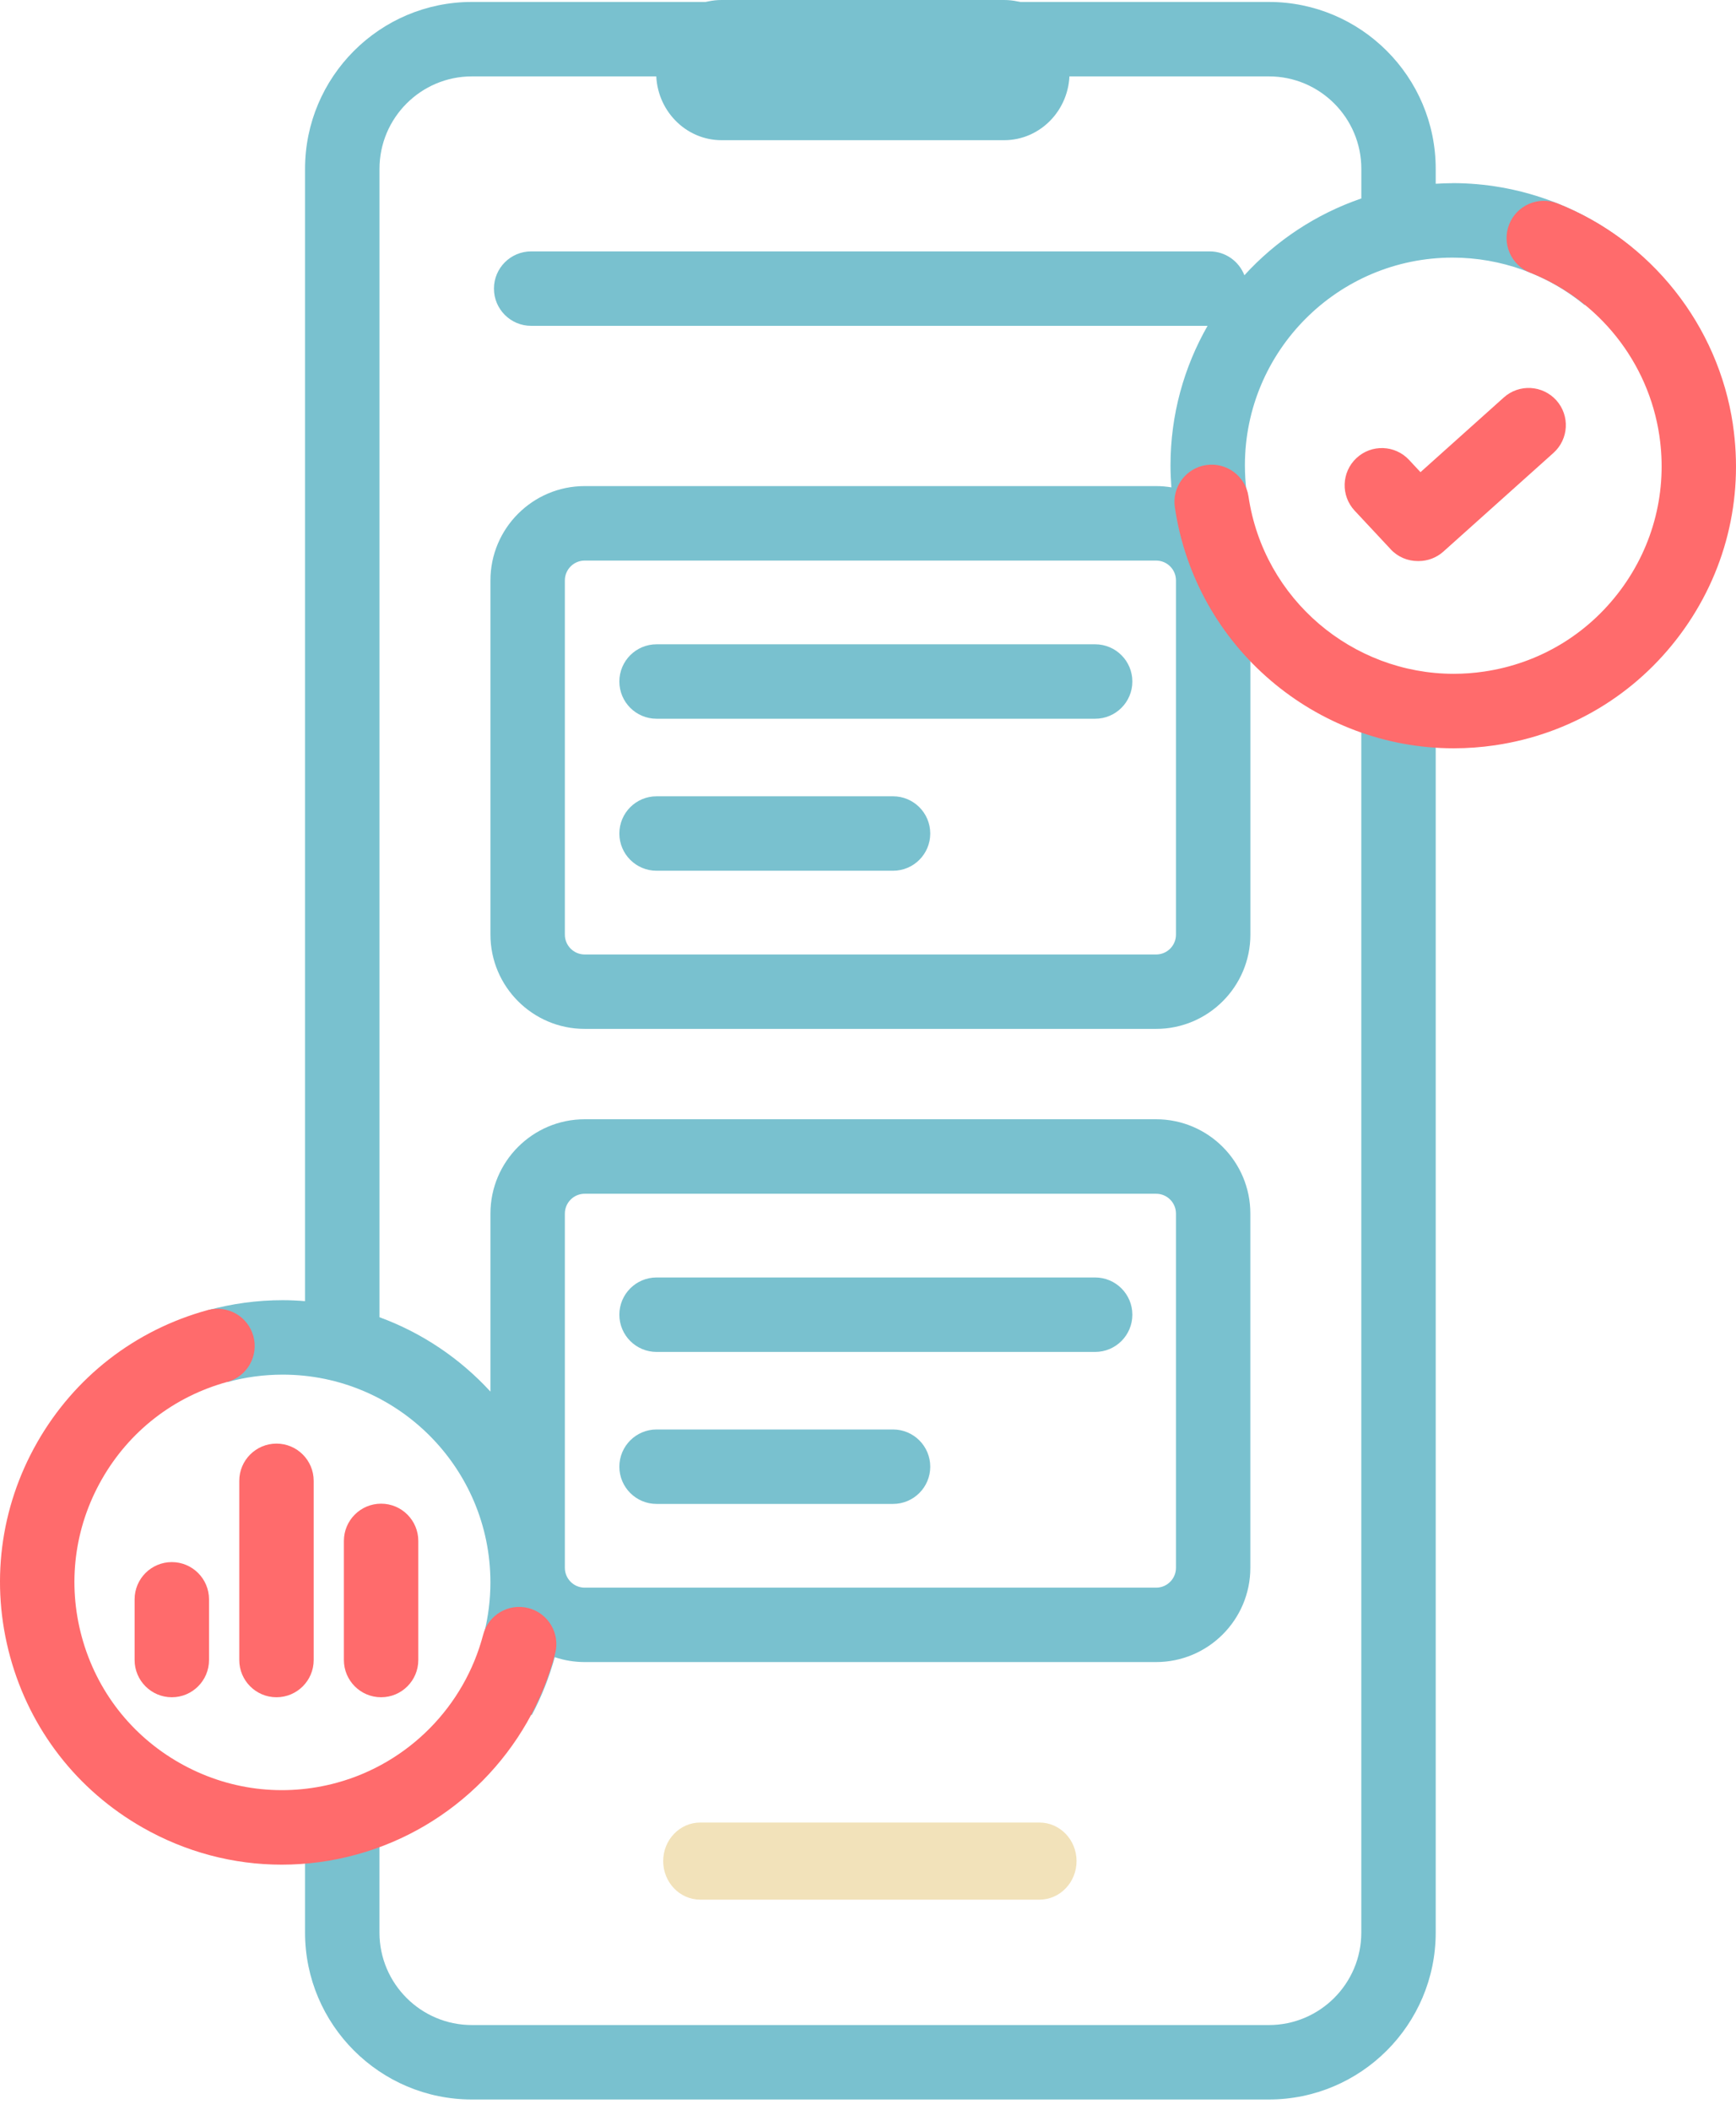 <svg width="107" height="130" viewBox="0 0 107 130" fill="none" xmlns="http://www.w3.org/2000/svg">
<path d="M83.905 119.056C83.905 122.195 81.35 124.75 78.211 124.75H29.083C25.943 124.75 23.389 122.195 23.389 119.056V112.91H18.802V119.056C18.802 124.724 23.414 129.336 29.083 129.336H78.211C83.879 129.336 88.491 124.724 88.491 119.056V41.984H83.905V119.056Z" fill="#79C1CF"/>
<path d="M67.501 39.691H40.468C39.202 39.691 38.175 40.718 38.175 41.984C38.175 43.25 39.202 44.277 40.468 44.277H67.501C68.767 44.277 69.794 43.25 69.794 41.984C69.794 40.718 68.767 39.691 67.501 39.691Z" fill="#79C1CF"/>
<path d="M55.044 49.055H40.468C39.202 49.055 38.175 50.082 38.175 51.348C38.175 52.614 39.202 53.641 40.468 53.641H55.044C56.31 53.641 57.337 52.614 57.337 51.348C57.337 50.082 56.31 49.055 55.044 49.055Z" fill="#79C1CF"/>
<path d="M40.468 83.284H67.501C68.767 83.284 69.794 82.256 69.794 80.99C69.794 79.725 68.767 78.697 67.501 78.697H40.468C39.202 78.697 38.175 79.725 38.175 80.99C38.175 82.256 39.202 83.284 40.468 83.284Z" fill="#79C1CF"/>
<path d="M40.468 92.647H55.044C56.31 92.647 57.337 91.62 57.337 90.354C57.337 89.088 56.31 88.061 55.044 88.061H40.468C39.202 88.061 38.175 89.088 38.175 90.354C38.175 91.62 39.202 92.647 40.468 92.647Z" fill="#79C1CF"/>
<path d="M89.53 11.285C89.181 11.285 88.835 11.299 88.491 11.32V10.4C88.491 4.731 83.879 0.12 78.21 0.12H29.082C23.414 0.12 18.802 4.731 18.802 10.4V80.156C18.348 80.119 17.889 80.096 17.426 80.096C15.855 80.096 14.298 80.307 12.796 80.72L14.016 85.141C15.121 84.836 16.268 84.683 17.428 84.683C24.487 84.683 30.227 90.425 30.227 97.481C30.227 99.58 29.709 101.66 28.729 103.496L32.777 105.654C33.38 104.524 33.852 103.324 34.192 102.088C34.772 102.283 35.391 102.389 36.033 102.389H71.26C74.461 102.389 77.066 99.784 77.066 96.582V74.758C77.066 71.556 74.461 68.951 71.26 68.951H36.036C32.834 68.951 30.229 71.556 30.229 74.758V85.728C28.365 83.699 26.028 82.112 23.391 81.147V10.4C23.391 7.261 25.945 4.706 29.085 4.706H78.213C81.352 4.706 83.907 7.261 83.907 10.4V12.226C81.118 13.182 78.646 14.824 76.699 16.957C76.367 16.099 75.537 15.487 74.562 15.487H32.738C31.472 15.487 30.445 16.514 30.445 17.78C30.445 19.046 31.472 20.073 32.738 20.073H74.429C72.977 22.612 72.145 25.545 72.145 28.67C72.145 29.122 72.165 29.574 72.2 30.023C71.895 29.973 71.581 29.945 71.262 29.945H36.036C32.834 29.945 30.229 32.551 30.229 35.752V57.577C30.229 60.778 32.834 63.383 36.036 63.383H71.262C74.463 63.383 77.069 60.778 77.069 57.577V35.752C77.069 35.374 77.032 35.002 76.961 34.642L77.967 34.163C77.387 32.943 77.007 31.645 76.835 30.301C76.766 29.764 76.731 29.214 76.731 28.668C76.731 21.61 82.474 15.87 89.53 15.87C92.497 15.87 95.387 16.906 97.671 18.791L100.59 15.253C97.487 12.691 93.559 11.281 89.53 11.281V11.285ZM34.816 74.76C34.816 74.088 35.364 73.54 36.036 73.54H71.262C71.934 73.54 72.482 74.088 72.482 74.76V96.585C72.482 97.257 71.934 97.805 71.262 97.805H36.036C35.364 97.805 34.816 97.257 34.816 96.585V74.76ZM72.482 57.579C72.482 58.251 71.934 58.799 71.262 58.799H36.036C35.364 58.799 34.816 58.251 34.816 57.579V35.754C34.816 35.082 35.364 34.534 36.036 34.534H71.262C71.934 34.534 72.482 35.082 72.482 35.754V57.579Z" fill="#79C1CF"/>
<path d="M64.068 117.026H43.162C41.9 117.026 40.876 115.962 40.876 114.65C40.876 113.339 41.9 112.275 43.162 112.275H64.068C65.33 112.275 66.354 113.339 66.354 114.65C66.354 115.962 65.33 117.026 64.068 117.026Z" fill="#F2E2BA"/>
<path d="M61.889 0H44.477C42.25 0 40.444 1.857 40.444 4.148V4.488C40.444 6.779 42.25 8.637 44.477 8.637H61.889C64.117 8.637 65.922 6.779 65.922 4.488V4.148C65.922 1.857 64.117 0 61.889 0Z" fill="#79C1CF"/>
<path d="M106.812 26.163C105.906 20.035 101.762 14.813 95.997 12.532C94.818 12.066 93.486 12.644 93.02 13.82C92.555 14.999 93.13 16.332 94.309 16.797C98.556 18.476 101.608 22.322 102.276 26.835C102.776 30.217 101.93 33.59 99.891 36.336C97.852 39.081 94.869 40.869 91.486 41.369C90.853 41.463 90.227 41.509 89.606 41.509C83.37 41.509 77.892 36.932 76.952 30.582C76.766 29.33 75.599 28.465 74.347 28.649C73.094 28.834 72.228 29.999 72.413 31.254C73.688 39.879 81.13 46.098 89.601 46.098C90.445 46.098 91.298 46.036 92.156 45.91C96.749 45.231 100.804 42.802 103.571 39.074C106.339 35.345 107.488 30.761 106.81 26.167L106.812 26.163Z" fill="#FF6B6C"/>
<path d="M85.712 33.836C86.163 34.32 86.773 34.563 87.388 34.563C87.397 34.563 87.404 34.563 87.413 34.563C87.42 34.563 87.429 34.563 87.436 34.563C87.982 34.563 88.528 34.37 88.966 33.978L95.749 27.901C96.692 27.055 96.772 25.606 95.928 24.663C95.082 23.721 93.632 23.64 92.69 24.484L87.553 29.087L86.847 28.33C85.982 27.404 84.531 27.355 83.606 28.22C82.68 29.085 82.632 30.536 83.496 31.46L85.714 33.834L85.712 33.836Z" fill="#FF6B6C"/>
<path d="M32.58 99.067C31.353 98.746 30.101 99.48 29.78 100.704C28.624 105.121 25.173 108.614 20.774 109.82C17.477 110.723 14.025 110.288 11.055 108.595C8.086 106.903 5.951 104.153 5.047 100.858C4.144 97.562 4.579 94.109 6.272 91.139C7.964 88.169 10.714 86.034 14.011 85.131C15.234 84.796 15.951 83.535 15.617 82.312C15.282 81.09 14.021 80.372 12.798 80.707C8.32 81.934 4.586 84.833 2.286 88.867C-0.012 92.903 -0.601 97.59 0.626 102.069C1.853 106.547 4.751 110.281 8.785 112.581C11.443 114.097 14.385 114.87 17.366 114.87C18.907 114.87 20.46 114.663 21.987 114.244C27.961 112.606 32.649 107.864 34.217 101.867C34.538 100.642 33.804 99.388 32.58 99.067Z" fill="#FF6B6C"/>
<path d="M8.297 98.524V102.264C8.297 103.53 9.324 104.557 10.59 104.557C11.856 104.557 12.883 103.53 12.883 102.264V98.524C12.883 97.258 11.856 96.231 10.59 96.231C9.324 96.231 8.297 97.258 8.297 98.524Z" fill="#FF6B6C"/>
<path d="M14.748 91.224V102.264C14.748 103.53 15.775 104.557 17.041 104.557C18.307 104.557 19.334 103.53 19.334 102.264V91.224C19.334 89.959 18.307 88.931 17.041 88.931C15.775 88.931 14.748 89.959 14.748 91.224Z" fill="#FF6B6C"/>
<path d="M23.489 104.557C24.755 104.557 25.782 103.53 25.782 102.264V94.926C25.782 93.66 24.755 92.632 23.489 92.632C22.223 92.632 21.196 93.66 21.196 94.926V102.264C21.196 103.53 22.223 104.557 23.489 104.557Z" fill="#FF6B6C"/>
</svg>
